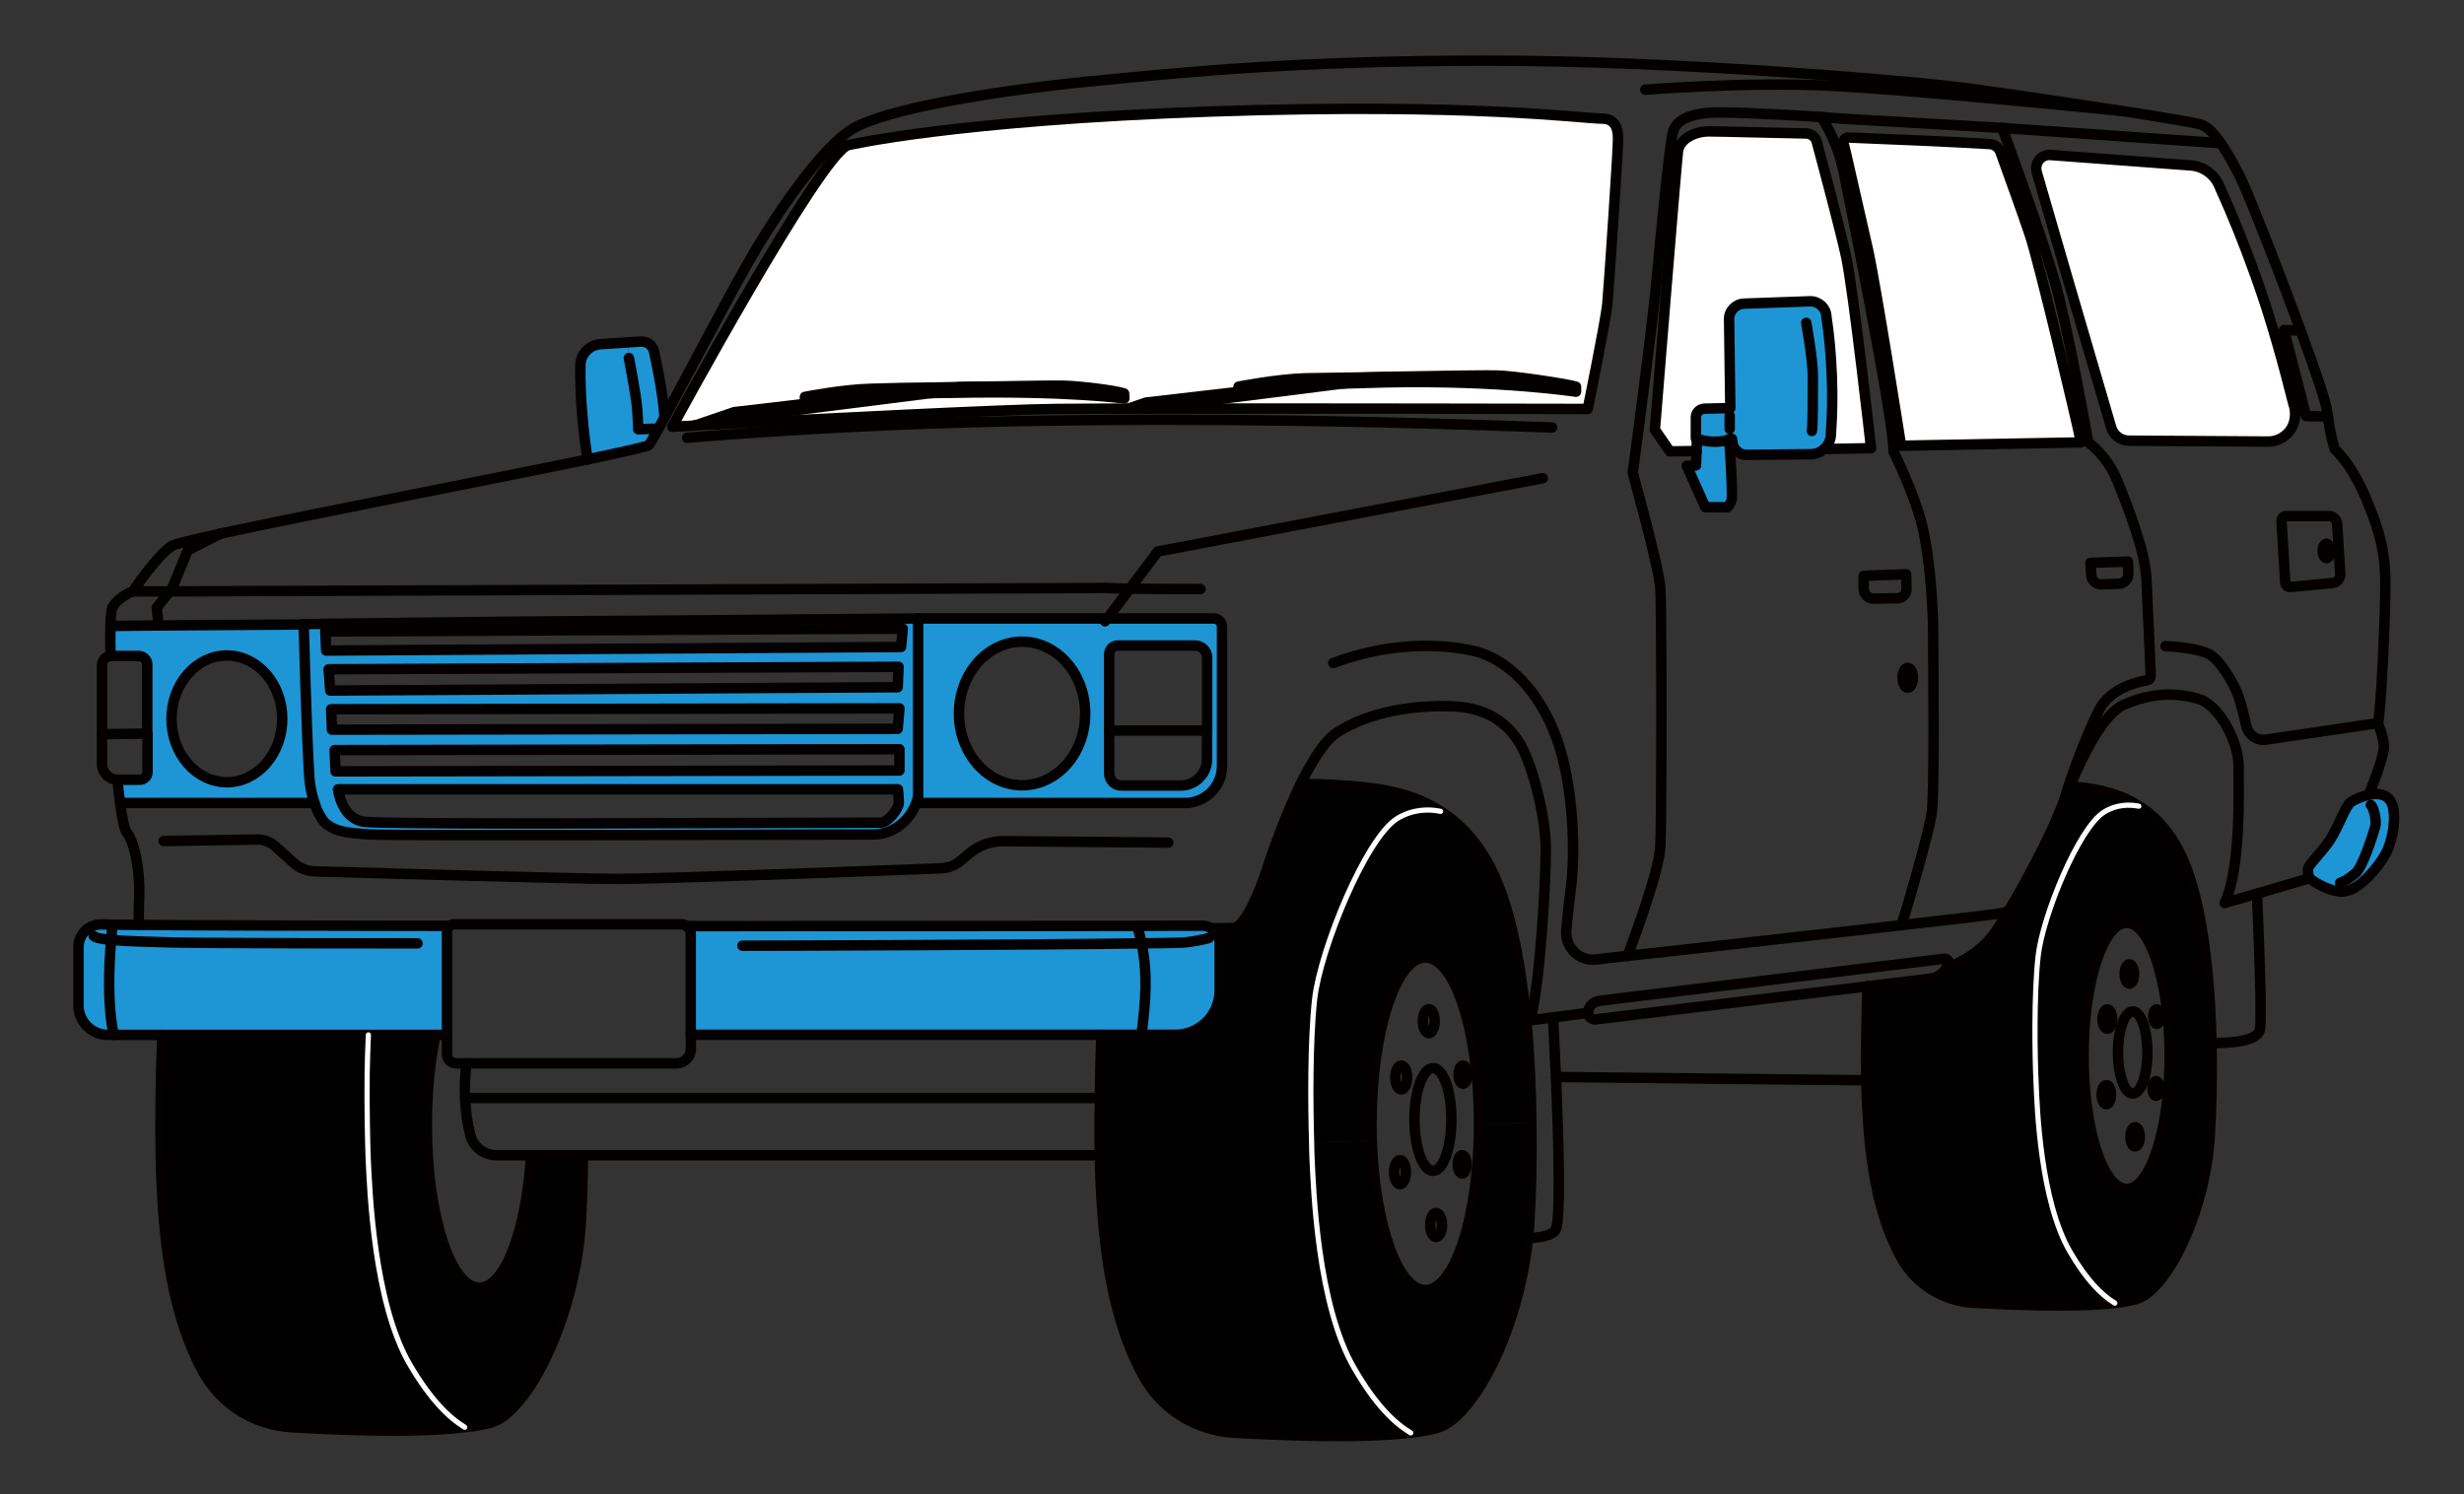 <?xml version="1.0" encoding="utf-8"?>
<!-- Generator: Adobe Illustrator 26.5.1, SVG Export Plug-In . SVG Version: 6.00 Build 0)  -->
<svg version="1.1" id="レイヤー_1" xmlns="http://www.w3.org/2000/svg" xmlns:xlink="http://www.w3.org/1999/xlink" x="0px"
	 y="0px" viewBox="0 0 200.26 121.45" style="enable-background:new 0 0 200.26 121.45;" xml:space="preserve">
<rect x="0" y="0" width="200.26" height="121.45" fill="#333333" stroke="none"/>
<style type="text/css">
	.st0{fill:#1E95D4;}
	.st1{fill:#FFFFFF;}
	.st2{fill:none;stroke:#040000;stroke-width:0.847;stroke-linecap:round;stroke-linejoin:round;stroke-miterlimit:10;}
	.st3{fill:none;stroke:#FFFFFF;stroke-width:0.423;stroke-linecap:round;stroke-linejoin:round;stroke-miterlimit:10;}
</style>
<g id="XMLID_00000096760495630214289800000007294261084371031443_">
	<g>
		<path class="st0" d="M190.22,72.47c-1.32-0.12-2.54-1.08-2.54-1.08s-0.1-0.36-0.1-0.73c0-0.36,1.02-1.24,1.76-2.34
			c0.73-1.1,1.24-2.71,1.68-3.08c0.44-0.37,1.51-0.64,1.51-0.64c0.07,0,1.35-0.34,1.81,0.61c0.49,0.97,0.14,3.15-0.47,4.23
			C193.25,70.54,191.56,72.59,190.22,72.47z"/>
		<path d="M165.48,87.98c-0.1-2.05-0.19-7.06,0.17-10.28s3.3-10.45,5.37-11.7c1.02-0.63,2.03-0.63,2.81-0.47
			c1.44,0.91,2.76,2.35,3.71,4.67c0.44,1.07,0.8,2.32,1.08,3.66c0.71,3.34,1.02,7.33,1.1,10.92c0.07,2.95-0.02,5.64-0.14,7.5
			c-0.37,6.38-3.56,12.63-5.98,13.31c-0.47,0.14-1.07,0.24-1.73,0.32c-1.07-0.66-2.27-1.81-3.64-4.17
			C165.84,97.64,165.56,90.05,165.48,87.98z M169.34,85.82c0,5.98,1.58,10.82,3.51,10.82c1.91,0,3.49-4.84,3.49-10.82
			c0-5.96-1.58-10.81-3.49-10.81C170.92,75.01,169.34,79.85,169.34,85.82z"/>
		<path d="M171.02,66c-2.07,1.25-5.01,8.48-5.37,11.7s-0.27,8.23-0.17,10.28c0.08,2.07,0.36,9.65,2.76,13.77
			c1.37,2.35,2.57,3.51,3.64,4.17c-3.42,0.41-8.86,0.14-11.52-0.02c-2.44-0.14-4.66-1.51-5.84-3.66c-2-3.59-2.57-8.2-2.78-12.46
			c-0.03-0.63-0.05-1.29-0.07-1.96c-0.03-2.49,0.02-5.3,0.1-7.65l5.15-0.63c0.44-0.05,0.83-0.29,1.1-0.63l0.14-0.19
			c0.12-0.05,0.25-0.1,0.36-0.15c1.63-0.73,2.76-1.54,3.68-2.86c0.29-0.42,0.64-1,1.05-1.66c1.42-2.39,3.32-6,4.06-7.86
			c0.14-0.34,0.29-0.73,0.47-1.17V65c0.14-0.34,0.29-0.71,0.44-1.08c1.66,0.12,3.73,0.41,5.61,1.61
			C173.05,65.37,172.03,65.37,171.02,66z"/>
		<path class="st1" d="M165.53,14.01c-0.22-0.75,0.36-1.47,1.13-1.41l11.41,0.85c1.08,0.08,2.02,0.81,2.37,1.85
			c0.98,2.18,1.95,4.56,2.85,7.08c1.3,3.62,2.32,7.37,3.12,10.55c0.02,0.03,0.03,0.08,0.05,0.15c0.07,0.34,0.19,1.13-0.34,1.9
			c-0.41,0.56-1.07,0.93-1.83,0.91l-11.26-0.07c-0.68,0-1.27-0.44-1.46-1.1l-3.69-12.62L165.53,14.01z"/>
		<path class="st1" d="M150.22,11.18c2,0.07,9.23,0.37,11.48,0.53c0.39,0.03,0.73,0.27,0.86,0.64c0.51,1.41,1.83,5.01,2.4,6.77
			c0.71,2.1,3.71,14.7,4.1,16.6c0.02,0.14,0.03,0.2,0.03,0.24l-14.6,0.27c0,0-2.03-12.97-2.71-16.02c-0.42-1.88-1.12-4.91-1.59-6.93
			c-0.15-0.68-0.29-1.25-0.39-1.63C149.76,11.4,149.97,11.16,150.22,11.18z"/>
		<path class="st0" d="M140.6,36.62c0.1,1.52,0.2,3.71,0.14,3.98c-0.1,0.41-0.34,0.63-0.34,0.63h-1.8l-1.51-3.37l0.75-0.03
			l0.05-1.15l0.02-1.02c0.32,0.12,0.76,0.24,1.3,0.25c0.54,0.03,1-0.07,1.34-0.15C140.57,35.99,140.58,36.28,140.6,36.62z"/>
		<path class="st0" d="M148.88,30.52c0.07,1.69,0.03,3.27-0.07,4.69c0,0.1,0.02,0.71-0.46,1.2c-0.03,0.02-0.05,0.05-0.08,0.07
			c-0.29,0.27-0.68,0.44-1.1,0.44l-5.23,0.05c-0.32,0-0.63-0.14-0.85-0.37c-0.15-0.17-0.25-0.37-0.29-0.63l-0.03-0.3
			c-0.07,0.03-0.14,0.05-0.22,0.08c-0.34,0.08-0.8,0.19-1.34,0.15c-0.54-0.02-0.98-0.14-1.3-0.25c-0.02,0-0.03,0-0.07-0.02v-1.73
			c0-0.37,0.3-0.68,0.68-0.69l2.12-0.05l-0.1-7.2c-0.02-0.69,0.54-1.27,1.22-1.29l5.37-0.19c0.69-0.02,1.3,0.53,1.32,1.24
			C148.66,27.17,148.82,28.78,148.88,30.52z"/>
		<path class="st1" d="M150.05,20.88c0.59,2.85,2.02,15.55,2.02,15.55l-3.78,0.07l-0.02-0.02c0.03-0.02,0.05-0.05,0.08-0.07
			c0.47-0.49,0.46-1.1,0.46-1.2c0.1-1.42,0.14-3,0.07-4.69c-0.07-1.74-0.22-3.35-0.44-4.79c-0.02-0.71-0.63-1.25-1.32-1.24
			l-5.37,0.19c-0.68,0.02-1.24,0.59-1.22,1.29l0.1,7.2l-2.12,0.05c-0.37,0.02-0.68,0.32-0.68,0.69v1.73
			c0.03,0.02,0.05,0.02,0.07,0.02l-0.02,1.02l-2.17,0.03l-1.22-1.76c0,0,1.74-21.63,1.88-22.64c0.14-1,1.35-1.61,2.51-1.61
			c0.95,0,6.08,0.14,7.93,0.17c0.39,0.02,0.73,0.29,0.83,0.66C148.14,13.33,149.54,18.56,150.05,20.88z"/>
		<path d="M113.56,66.53c-2.56,1.58-6.25,10.64-6.71,14.65c-0.39,3.51-0.34,8.7-0.25,11.69c0,0.46,0.02,0.85,0.03,1.19
			c0.12,2.56,0.44,12.08,3.47,17.21c1.71,2.95,3.22,4.39,4.56,5.2c-4.3,0.51-11.08,0.19-14.41,0c-3.05-0.19-5.83-1.9-7.3-4.57
			c-2.51-4.49-3.23-10.26-3.49-15.6c-0.03-0.76-0.05-1.56-0.07-2.39c-0.03-1.49-0.02-3.07,0-4.64c0.02-1.78,0.07-3.54,0.12-5.13
			h3.27h2.73c2.02,0,3.62-1.63,3.62-3.62v-3.81c0-0.53-0.29-1-0.71-1.24c0.75-0.02,1.42-0.03,1.8-0.03c1.02,0,2.27-3.3,2.68-4.54
			c0.24-0.75,1.37-4.17,2.79-7.11c0.95-0.03,1.86-0.03,3.3,0.08c1.08,0.07,2.4,0.15,3.81,0.44c1.41,0.27,2.88,0.76,4.28,1.66
			C116.11,65.75,114.84,65.76,113.56,66.53z"/>
		<path d="M124.29,99.4c-0.02,0.42-0.05,0.83-0.1,1.24c-0.78,7.55-4.5,14.63-7.38,15.43c-0.59,0.17-1.34,0.3-2.15,0.39
			c-1.34-0.81-2.85-2.25-4.56-5.2c-3.03-5.13-3.35-14.65-3.47-17.21c-0.02-0.34-0.03-0.73-0.03-1.19l4.89-0.14
			c0.24,6.81,2.1,12.13,4.35,12.13c2.42,0,4.37-6.05,4.37-13.51l4.25-0.03C124.51,94.49,124.43,97.35,124.29,99.4z"/>
		<path d="M124.06,82.97c0.25,2.81,0.39,5.67,0.41,8.33l-4.25,0.03c0-7.47-1.95-13.51-4.37-13.51c-2.4,0-4.37,6.05-4.37,13.51
			c0,0.47,0,0.93,0.02,1.39l-4.89,0.14c-0.08-2.98-0.14-8.18,0.25-11.69c0.46-4.01,4.15-13.07,6.71-14.65
			c1.29-0.76,2.56-0.78,3.52-0.58c1.8,1.13,3.45,2.95,4.64,5.84C122.94,74.76,123.65,78.79,124.06,82.97z"/>
		<path class="st0" d="M97.69,75.25c0.27,0,0.51,0.07,0.73,0.2c0.42,0.24,0.71,0.71,0.71,1.24v3.81c0,2-1.61,3.62-3.62,3.62h-2.73
			c0.36-2.76,0.51-5,0.02-7.43c-0.1-0.46-0.22-0.93-0.36-1.42C94.74,75.25,96.55,75.25,97.69,75.25z"/>
		<path class="st0" d="M77.94,58.01c0,3.22,2.3,5.83,5.13,5.83c2.85,0,5.13-2.61,5.13-5.83c0-3.23-2.29-5.84-5.13-5.84
			C80.24,52.16,77.94,54.77,77.94,58.01z M98.11,61.72v-2.34v-5.94c0-0.53-0.44-0.97-0.98-0.97h-6.27c-0.41,0-0.71,0.32-0.71,0.71
			v6.2v3.49c0,0.54,0.44,0.98,0.98,0.98h4.84C97.16,63.85,98.11,62.88,98.11,61.72z M96.31,65.27H74.62v-0.49V50.27h13.65H90h8.65
			c0.37,0,0.68,0.3,0.68,0.69v11.3C99.33,63.93,97.97,65.27,96.31,65.27z"/>
		<path class="st1" d="M128.09,31.44c-0.69-0.22-5.18-0.9-6.5-0.91c-0.71-0.02-4.47,0.03-8.16,0.1c-0.8,0.02-1.59,0.03-2.35,0.05
			c-2.29,0.03-4.23,0.07-5.03,0.08c-2.29,0.07-5.39,0.68-5.39,0.68v0.37c0,0,1.03-0.19,3.52-0.36l-11.03,1.27l-1.44,0.49
			c-0.12,0-0.24,0-0.34,0c-2.4,0.02-4.34,0.02-5.5,0.03c-4.17,0.03-20.1,0.85-27.45,1.24l1.49-0.54l15.68-1.98
			c0.56-0.02,1.17-0.03,1.8-0.03c9.35-0.19,13.99,0.46,13.99,0.46l-0.02-0.41c-0.69-0.24-3.66-0.61-5-0.63
			c-0.61-0.02-3.47,0.03-6.6,0.08l0.17-0.02l-2.02,0.05c-0.05,0-0.1,0-0.15,0c-0.24,0-0.49,0.02-0.73,0.02
			c-2.76,0.03-5.3,0.08-6.22,0.12c-2.27,0.05-5.39,0.66-5.39,0.66v0.37c0,0,1.73-0.3,6.15-0.53L59.67,33.5l-3.18,1.08
			c-1.17,0.07-1.85,0.1-1.85,0.1S66.58,12.67,68.9,11.81c0,0,8.48-2.02,29.64-2.74c21.15-0.71,30.08,0.58,31.65,0.58
			c1.59,0,1.29,1.73,1.29,2.3s-0.71,11.38-0.85,12.82c-0.15,1.42-1.59,8.48-1.59,8.48s-22.85-0.05-35.77-0.03l0.14-0.05l15.7-1.98
			c1.05-0.03,2.22-0.07,3.51-0.1c9.33-0.19,15.48,0.76,15.48,0.76V31.44z"/>
		<path class="st0" d="M92.79,76.69c0.49,2.44,0.34,4.67-0.02,7.43h-3.27H56.14v-8.2c0-0.27-0.12-0.51-0.32-0.64
			c14.51,0,28.62-0.02,36.62-0.02C92.57,75.76,92.69,76.23,92.79,76.69z"/>
		<path class="st0" d="M53.15,28.54c0.27,1.25,0.76,3.64,0.86,5.4c-0.19,0.32-0.34,0.63-0.49,0.9l-1.64,0.05c0,0,0-0.44-0.07-1.51
			c-0.07-1.08-0.69-4.28-0.69-4.28l-0.08-1.27c0.36-0.02,0.69-0.05,1.05-0.07C52.59,27.73,53.03,28.06,53.15,28.54z"/>
		<path class="st0" d="M47.76,37.35c-0.17-1.08-0.32-2.24-0.42-3.47c-0.14-1.47-0.19-2.86-0.17-4.17c0-0.91,0.73-1.68,1.64-1.73
			c0.73-0.05,1.47-0.1,2.22-0.15l0.08,1.27c0,0,0.63,3.2,0.69,4.28c0.07,1.07,0.07,1.51,0.07,1.51l1.64-0.05
			c-0.42,0.75-0.69,1.24-0.78,1.34C52.65,36.3,50.72,36.72,47.76,37.35z"/>
		<path d="M29.93,94.08c-0.05-1.44-0.12-4.1-0.08-6.84c0.02-1.05,0.05-2.1,0.1-3.12h5.45c-0.46,2.1-0.71,4.61-0.71,7.32
			c0,7.3,1.91,13.23,4.27,13.23c2.08,0,3.83-4.64,4.2-10.77h4.23c-0.02,2.12-0.08,4-0.17,5.44c-0.47,7.82-4.35,15.48-7.33,16.31
			c-0.58,0.15-1.3,0.29-2.1,0.37c-1.3-0.8-2.78-2.22-4.45-5.08C30.37,105.9,30.04,96.6,29.93,94.08z"/>
		<path d="M29.84,87.24c-0.03,2.74,0.03,5.4,0.08,6.84c0.12,2.52,0.44,11.82,3.4,16.85c1.68,2.86,3.15,4.28,4.45,5.08
			c-4.2,0.51-10.84,0.19-14.09,0c-3-0.17-5.71-1.85-7.16-4.47c-2.44-4.4-3.15-10.04-3.39-15.26c-0.14-2.71-0.12-6-0.05-9.04
			c0.03-1.08,0.07-2.13,0.1-3.12h16.75C29.89,85.14,29.86,86.19,29.84,87.24z"/>
		<path class="st0" d="M26.44,51.33l0.07,1.54l46.73-0.29l0.14-1.49L26.44,51.33z M27.2,60.97l0.07,1.73l45.83-0.07V60.9L27.2,60.97
			z M26.84,56.13l46.12-0.27l0.07-1.66l-46.32,0.2L26.84,56.13z M26.98,59.31l45.98-0.07l0.14-1.66l-46.18,0.07L26.98,59.31z
			 M29.62,66.8c1.86,0.2,21.39,0.12,21.39,0.12s19.83-0.05,20.53-0.05c0.68,0,1.51-1.19,1.51-1.59c0-0.42-0.07-1.12-0.07-1.12H27.47
			C27.47,64.16,27.74,66.58,29.62,66.8z M74.62,50.27v14.51c-0.47,1.88-2.02,3.05-3.64,3.05c-1.83,0-38.9,0.12-40.85,0
			c-1.93-0.12-2.74-0.22-3.54-0.8c-0.32-0.22-0.59-0.71-0.83-1.2c-0.07-0.19-0.14-0.37-0.2-0.56c-0.24-0.68-0.37-1.37-0.42-2.1
			c-0.22-3.32-0.44-11.92-0.46-12.41c0-0.02,0-0.03,0-0.03s18.92-0.24,22.1-0.24C49.98,50.49,74.62,50.27,74.62,50.27z"/>
		<path class="st0" d="M9.25,84.12c-0.53-2.3-0.41-5.45-0.22-7.72c0.03-0.46,0.07-0.88,0.12-1.24c0.61,0,1.34,0.02,2.13,0.02
			c5.39,0.05,14.68,0.07,25.27,0.08c-0.14,0.12-0.22,0.29-0.22,0.47v8.38H35.4h-5.45H13.19H9.25z"/>
		<path class="st0" d="M18.44,53.28c-2.49,0-4.5,2.3-4.5,5.15c0,2.85,2.02,5.15,4.5,5.15s4.5-2.3,4.5-5.15
			C22.95,55.59,20.93,53.28,18.44,53.28z M9.55,63.38h1.8c0.34,0,0.63-0.27,0.63-0.63v-3.12v-5.62c0-0.37-0.32-0.69-0.69-0.69H9.03
			c-0.02,0-0.03,0-0.05,0c-0.02-0.95-0.02-1.78,0-2.44l3.91-0.03l11.79-0.08c0.02,0.49,0.24,9.09,0.46,12.41
			c0.05,0.73,0.19,1.42,0.42,2.1H9.77C9.69,64.71,9.62,64.07,9.55,63.38z"/>
		<path class="st0" d="M9.03,76.4c-0.19,2.27-0.3,5.42,0.22,7.72H8.77c-1.32,0-2.4-1.07-2.4-2.39v-4.76c0-1.02,0.85-1.85,1.86-1.83
			c0.27,0,0.58,0,0.91,0.02C9.1,75.52,9.06,75.94,9.03,76.4z"/>
	</g>
	<g>
		<path class="st2" d="M55.82,75.28c14.51,0,28.62-0.02,36.62-0.02c2.3-0.02,4.12-0.02,5.25-0.02c0.27,0,0.51,0.07,0.73,0.2
			c0.42,0.24,0.71,0.71,0.71,1.24v3.81c0,2-1.61,3.62-3.62,3.62h-2.73h-3.27H56.14"/>
		<path class="st2" d="M36.55,75.26c-10.58-0.02-19.88-0.03-25.27-0.08c-0.8,0-1.52-0.02-2.13-0.02c-0.34-0.02-0.64-0.02-0.91-0.02
			c-1.02-0.02-1.86,0.81-1.86,1.83v4.76c0,1.32,1.08,2.39,2.4,2.39h0.47h3.95h16.75h5.45h0.93"/>
		<path class="st2" d="M11.28,75.18c0-0.42-0.02-1.15,0.03-2.22c0.08-1.85-0.27-4.37-1.02-5.32c-0.19-0.24-0.36-1.12-0.53-2.37
			c-0.08-0.56-0.15-1.2-0.22-1.9"/>
		<path class="st2" d="M129.07,82.33c-0.02,0-0.02,0-0.02,0c-1.03,0.14-1.98,0.25-2.83,0.37c-0.68,0.08-1.29,0.17-1.83,0.24
			c0.83-3.47,1.24-11.33,1.24-13.9c0-2.88-1.13-6.79-1.95-8.33c-0.83-1.56-2.47-3.2-5.67-3.3c-3.18-0.1-6.59,0.42-9.26,2.07
			c-1.05,0.64-2.12,2.37-3.07,4.3c-1.42,2.95-2.56,6.37-2.79,7.11c-0.41,1.24-1.66,4.54-2.68,4.54c-0.37,0-1.05,0.02-1.8,0.03"/>
		<path class="st2" d="M17.94,43.37c-2.22,0.49-3.69,0.85-3.93,0.98c-1.25,0.76-3.2,3.71-3.2,3.71s-1.19,0.42-1.69,1.35
			c-0.07,0.15-0.12,0.68-0.14,1.46c-0.02,0.66-0.02,1.49,0,2.44"/>
		<path class="st2" d="M172.27,9c-5-0.78-11.4-1.73-14.01-2.02c-4.35-0.49-22.27-2.05-37.28-2.05S97.03,5.78,88.54,6.62
			c-8.47,0.85-16.56,2.3-19.17,3.81c-2.63,1.52-6.5,7.27-8.69,11.14c-1.61,2.83-4.86,9.01-6.67,12.36c-0.19,0.32-0.34,0.63-0.49,0.9
			c-0.42,0.75-0.69,1.24-0.78,1.34c-0.08,0.12-2.02,0.54-4.98,1.17c-7.77,1.61-22.69,4.49-29.81,6.03"/>
		<path class="st2" d="M167.78,65c0.14-0.34,0.29-0.71,0.44-1.08c1.12-2.63,2.74-5.94,4.44-6.66c2.27-0.97,4.17-0.97,5.96-0.47
			c1.78,0.47,3.32,3.57,3.32,5.47c0,1.78,0.22,8.26-1.13,11.14c0.93-0.27,1.83-0.54,2.63-0.76c2.52-0.75,4.25-1.25,4.25-1.25
			s1.22,0.97,2.54,1.08c1.34,0.12,3.03-1.93,3.64-3.03c0.61-1.08,0.97-3.27,0.47-4.23c-0.46-0.95-1.74-0.61-1.81-0.61
			c0.03-0.08,1.22-3.03,1.22-3.86c0-0.85-0.49-1.95-0.49-1.95c0.24-0.59,0.61-8.7,0.61-11.25c0-1.12-0.07-2.03-0.25-2.96
			c-0.22-1.2-0.64-2.42-1.32-4.06c-1.22-2.9-2.54-4-2.54-4s-0.32-0.85-0.56-2.66c-0.02-0.12-0.03-0.24-0.05-0.36
			c-0.08-0.78-1.02-3.49-2.17-6.64c-1.93-5.27-4.52-11.79-4.98-12.62c-0.39-0.73-0.91-1.76-1.52-2.61
			c-0.51-0.75-1.07-1.34-1.61-1.51c-0.49-0.15-3.22-0.61-6.57-1.13"/>
		<path class="st2" d="M158.16,78.72c0.12-0.05,0.25-0.1,0.36-0.15c1.63-0.73,2.76-1.54,3.68-2.86c0.29-0.42,0.64-1,1.05-1.66
			c1.42-2.39,3.32-6,4.06-7.86c0.14-0.34,0.29-0.73,0.47-1.17"/>
		<path class="st2" d="M176,52.52c0,0,2.9,0.1,3.79,0.81c0.9,0.69,1.9,2.49,2.18,3.39c0.17,0.49,0.42,1.49,0.61,2.32
			c0.17,0.71,0.86,1.19,1.59,1.08l9.08-1.34"/>
		<path class="st2" d="M163.24,74.05c-0.17,0.07-0.34,0.12-0.53,0.17c-0.3,0.07-3.64,0.47-8.18,0.98c-3.4,0.39-7.49,0.86-11.47,1.3
			c-3.96,0.44-7.82,0.88-10.81,1.2c-0.97,0.1-1.8,0.2-2.51,0.29c-1.39,0.17-2.57-1-2.44-2.39c0.1-1.05,0.22-2.27,0.37-3.39
			c0.37-2.74,0.25-8.23-1.12-12.09c-1.37-3.86-3.98-6.6-6.86-7.23c-2.86-0.63-6.98-0.63-11.33,1"/>
		<path class="st2" d="M129.07,82.33c0,0.3,0.29,0.56,0.61,0.53l22.1-2.69l5.15-0.63c0.44-0.05,0.83-0.29,1.1-0.63l0.14-0.19
			l0.1-0.12l0.05-0.08c0.2-0.25,0-0.63-0.32-0.59l-28.01,3.42c-0.47,0.05-0.85,0.41-0.91,0.86
			C129.07,82.26,129.05,82.29,129.07,82.33z"/>
		<path class="st2" d="M154.54,75.2c0.76-2.37,2.25-7.69,2.46-9.09c0.24-1.74,0.12-11.96,0.12-14.33c0-2.37-0.25-6.35-0.88-8.98
			c-0.61-2.61-2.35-6.1-2.35-6.1c0.12-2.12-3.62-20.7-4.12-23.07c-0.02-0.08-0.05-0.17-0.07-0.24c-0.53-2.25-1.68-3.88-1.68-3.88
			s-5.74-0.37-8.23-0.37s-3.66,0.64-3.86,1.74c-0.29,1.51-0.88,7.37-1.25,11.47c-0.37,4.12-1.98,16.09-1.98,16.09
			s2.12,7.6,2.24,9.35s0.12,18.68,0,21.05c-0.1,1.88-1.9,6.84-2.66,8.86"/>
		<path class="st2" d="M167.78,65.02V65c0.1-0.36,0.22-0.73,0.34-1.1c0.75-2.27,1.74-4.73,2.46-6.15c0.9-1.81,3.12-2.32,3.93-2.46
			c0.17-0.02,0.29-0.17,0.29-0.34c-0.02-0.46-0.05-1.34-0.1-2.4c-0.08-1.85-0.19-4.22-0.25-5.52c-0.14-2.35-1.51-5.84-2.37-7.96
			c-0.88-2.13-2.37-3.12-2.37-3.12s-0.02-0.1-0.05-0.3c-0.27-1.54-1.56-8.76-2.56-12.41c-0.08-0.25-0.15-0.54-0.24-0.83
			c-1.29-4.34-4.13-12.01-4.13-12.01l-12.96-0.75l-1.74-0.14"/>
		<path class="st2" d="M93.27,33.21c-0.54,0-1.07,0-1.56,0c-0.12,0-0.24,0-0.34,0c-2.4,0.02-4.34,0.02-5.5,0.03
			c-4.17,0.03-20.1,0.85-27.45,1.24c-0.75,0.03-1.39,0.07-1.93,0.1"/>
		<path class="st2" d="M93.27,33.21c12.92-0.02,35.77,0.03,35.77,0.03s1.44-7.06,1.59-8.48c0.14-1.44,0.85-12.24,0.85-12.82
			s0.3-2.3-1.29-2.3c-1.58,0-10.5-1.29-31.65-0.58C77.38,9.79,68.9,11.81,68.9,11.81c-2.32,0.86-14.26,22.88-14.26,22.88
			s0.68-0.03,1.85-0.1"/>
		<line class="st2" x1="180.47" y1="11.64" x2="162.72" y2="10.4"/>
		<path class="st2" d="M172.29,9c-0.02,0-0.02,0-0.02,0c-5.61-0.56-18.27-1.78-23.49-2.03c-6.81-0.34-15.06,0.32-15.06,0.32"/>
		<path class="st2" d="M171.58,34.72c0.19,0.66,0.78,1.1,1.46,1.1l11.26,0.07c0.76,0.02,1.42-0.36,1.83-0.91
			c0.53-0.76,0.41-1.56,0.34-1.9c-0.02-0.07-0.03-0.12-0.05-0.15c-0.8-3.18-1.81-6.93-3.12-10.55c-0.9-2.52-1.86-4.89-2.85-7.08
			c-0.36-1.03-1.29-1.76-2.37-1.85l-11.41-0.85c-0.78-0.07-1.35,0.66-1.13,1.41l2.35,8.1L171.58,34.72z"/>
		<line class="st2" x1="141.09" y1="36.6" x2="140.6" y2="36.62"/>
		<path class="st2" d="M148.29,36.5l3.78-0.07c0,0-1.42-12.7-2.02-15.55c-0.51-2.32-1.91-7.55-2.4-9.37
			c-0.1-0.37-0.44-0.64-0.83-0.66c-1.85-0.03-6.98-0.17-7.93-0.17c-1.15,0-2.37,0.61-2.51,1.61c-0.14,1.02-1.88,22.64-1.88,22.64
			l1.22,1.76l2.17-0.03"/>
		<path class="st2" d="M151.8,20.21c0.68,3.05,2.71,16.02,2.71,16.02l14.6-0.27c0-0.03-0.02-0.1-0.03-0.24
			c-0.39-1.9-3.39-14.5-4.1-16.6c-0.58-1.76-1.9-5.37-2.4-6.77c-0.14-0.37-0.47-0.61-0.86-0.64c-2.25-0.15-9.48-0.46-11.48-0.53
			c-0.25-0.02-0.46,0.22-0.41,0.47c0.1,0.37,0.24,0.95,0.39,1.63C150.68,15.3,151.37,18.33,151.8,20.21z"/>
		<path class="st2" d="M74.62,50.27v14.51v0.49h21.69c1.66,0,3.01-1.34,3.01-3.01v-11.3c0-0.39-0.3-0.69-0.68-0.69H90h-1.73H74.62z"
			/>
		<line class="st2" x1="25.56" y1="65.27" x2="9.77" y2="65.27"/>
		<polyline class="st2" points="8.98,50.88 12.89,50.84 24.68,50.76 		"/>
		<path class="st2" d="M97.57,47.88c0,0-3.4,0-5.74-0.03c-0.9-0.02-1.64-0.03-1.98-0.07l-1.37,0.02l-74.69,0.27h-2.98"/>
		<polyline class="st2" points="17.95,43.37 17.94,43.37 15.26,44.73 14.01,47.78 13.79,48.07 12.74,49.4 12.89,50.84 		"/>
		<path class="st2" d="M13.3,68.36l7.62-0.12c0.54,0,1.07,0.2,1.46,0.56l1.44,1.3c0.49,0.46,1.13,0.71,1.8,0.73
			c4.32,0.12,21.03,0.61,24.61,0.61c3.61,0,21.95-0.69,26.25-0.86c0.59-0.02,1.15-0.24,1.61-0.63l0.66-0.56
			c0.78-0.66,1.78-1.03,2.79-1.02l13.41,0.12"/>
		<path class="st2" d="M74.62,50.27c0,0-24.64,0.22-27.84,0.22c-3.18,0-22.1,0.24-22.1,0.24s0,0.02,0,0.03
			c0.02,0.49,0.24,9.09,0.46,12.41c0.05,0.73,0.19,1.42,0.42,2.1c0.07,0.19,0.14,0.37,0.2,0.56c0.24,0.49,0.51,0.98,0.83,1.2
			c0.8,0.58,1.61,0.68,3.54,0.8c1.95,0.12,39.02,0,40.85,0c1.63,0,3.17-1.17,3.64-3.05"/>
		<path class="st2" d="M83.07,52.16c-2.83,0-5.13,2.61-5.13,5.84c0,3.22,2.3,5.83,5.13,5.83c2.85,0,5.13-2.61,5.13-5.83
			C88.2,54.77,85.92,52.16,83.07,52.16z"/>
		<ellipse class="st2" cx="18.44" cy="58.43" rx="4.5" ry="5.15"/>
		<path class="st2" d="M11.97,59.63v-5.62c0-0.37-0.32-0.69-0.69-0.69H9.03c-0.02,0-0.03,0-0.05,0c-0.39,0.03-0.69,0.36-0.69,0.75
			v5.62v2.42c0,0.69,0.58,1.27,1.27,1.27h1.8c0.34,0,0.63-0.27,0.63-0.63V59.63z"/>
		<polyline class="st2" points="11.97,59.63 9.26,59.67 8.28,59.68 		"/>
		<path class="st2" d="M98.11,59.38v-5.94c0-0.53-0.44-0.97-0.98-0.97h-6.27c-0.41,0-0.71,0.32-0.71,0.71v6.2v3.49
			c0,0.54,0.44,0.98,0.98,0.98h4.84c1.19,0,2.13-0.97,2.13-2.13V59.38z"/>
		<line class="st2" x1="98.11" y1="59.38" x2="90.15" y2="59.38"/>
		<polygon class="st2" points="26.44,51.33 26.51,52.88 73.23,52.59 73.37,51.1 		"/>
		<polygon class="st2" points="26.71,54.4 26.84,56.13 72.96,55.86 73.03,54.2 		"/>
		<polygon class="st2" points="26.91,57.65 26.98,59.31 72.96,59.24 73.1,57.58 		"/>
		<polygon class="st2" points="27.2,60.97 27.27,62.7 73.1,62.63 73.1,60.9 		"/>
		<path class="st2" d="M27.47,64.16c0,0,0.27,2.42,2.15,2.64c1.86,0.2,21.39,0.12,21.39,0.12s19.83-0.05,20.53-0.05
			c0.68,0,1.51-1.19,1.51-1.59c0-0.42-0.07-1.12-0.07-1.12H27.47z"/>
		<path class="st2" d="M126.14,34.75c-13.79-0.51-28.2-0.81-43.9-0.51c-9.2,0.19-18,0.66-26.39,1.34"/>
		<path class="st2" d="M192.53,64.6c0,0-1.07,0.27-1.51,0.64c-0.44,0.37-0.95,1.98-1.68,3.08c-0.75,1.1-1.76,1.98-1.76,2.34
			c0,0.37,0.1,0.73,0.1,0.73"/>
		<path class="st2" d="M190.19,71.76c0.42-0.15,0.66-0.3,1.25-0.78c0.59-0.47,1.49-3.37,1.61-3.81c0.12-0.42-0.12-1.56-0.36-1.73"/>
		<path class="st2" d="M151.47,46.8v1.05c0,0.46,0.37,0.83,0.83,0.81l1.9-0.03c0.42,0,0.75-0.34,0.75-0.76l-0.03-1.19L151.47,46.8z"
			/>
		<path class="st2" d="M169.9,45.75l0.07,1.02c0.03,0.42,0.39,0.75,0.81,0.73l1.44-0.05c0.44-0.02,0.78-0.39,0.76-0.83l-0.03-0.97
			L169.9,45.75z"/>
		<polyline class="st2" points="186.97,26.86 185.63,26.83 187.19,32.89 187.43,33.82 189.19,33.86 		"/>
		<path class="st2" d="M51.11,29.1c0,0,0.63,3.2,0.69,4.28c0.07,1.07,0.07,1.51,0.07,1.51l1.64-0.05"/>
		<path class="st2" d="M54.01,33.94c-0.1-1.76-0.59-4.15-0.86-5.4c-0.12-0.47-0.56-0.81-1.07-0.78c-0.36,0.02-0.69,0.05-1.05,0.07
			c-0.75,0.05-1.49,0.1-2.22,0.15c-0.91,0.05-1.64,0.81-1.64,1.73c-0.02,1.3,0.03,2.69,0.17,4.17c0.1,1.24,0.25,2.39,0.42,3.47"/>
		<path class="st2" d="M137.91,35.65c0.32,0.12,0.76,0.24,1.3,0.25c0.54,0.03,1-0.07,1.34-0.15c0.08-0.03,0.15-0.05,0.22-0.08
			l0.03,0.3c0.03,0.25,0.14,0.46,0.29,0.63c0.22,0.24,0.53,0.37,0.85,0.37l5.23-0.05c0.42,0,0.81-0.17,1.1-0.44
			c0.03-0.02,0.05-0.05,0.08-0.07c0.47-0.49,0.46-1.1,0.46-1.2c0.1-1.42,0.14-3,0.07-4.69c-0.07-1.74-0.22-3.35-0.44-4.79
			c-0.02-0.71-0.63-1.25-1.32-1.24l-5.37,0.19c-0.68,0.02-1.24,0.59-1.22,1.29l0.1,7.2l-2.12,0.05c-0.37,0.02-0.68,0.32-0.68,0.69
			v1.73C137.87,35.65,137.89,35.65,137.91,35.65z"/>
		<path class="st2" d="M137.91,35.64v0.02l-0.02,1.02l-0.05,1.15l-0.75,0.03l1.51,3.37h1.8c0,0,0.24-0.22,0.34-0.63
			c0.07-0.27-0.03-2.46-0.14-3.98c-0.02-0.34-0.03-0.63-0.05-0.86c0-0.03,0-0.05,0-0.08"/>
		<path class="st2" d="M185.43,42.36l0.3,4.98c0.02,0.24,0.22,0.41,0.44,0.37l3.4-0.32c0.37-0.03,0.66-0.37,0.63-0.76l-0.25-4.05
			c-0.03-0.36-0.32-0.63-0.68-0.63h-3.45C185.6,41.95,185.43,42.12,185.43,42.36z"/>
		<ellipse class="st2" cx="155.05" cy="55.09" rx="0.42" ry="0.81"/>
		<path class="st2" d="M189.09,44.2c-0.17,0-0.32,0.25-0.32,0.58c0,0.32,0.15,0.59,0.32,0.59s0.3-0.27,0.3-0.59
			C189.39,44.46,189.26,44.2,189.09,44.2z"/>
		<path class="st2" d="M151.78,80.16c-0.08,2.35-0.14,5.17-0.1,7.65c0.02,0.68,0.03,1.34,0.07,1.96c0.2,4.27,0.78,8.87,2.78,12.46
			c1.19,2.15,3.4,3.52,5.84,3.66c2.66,0.15,8.1,0.42,11.52,0.02c0.66-0.08,1.25-0.19,1.73-0.32c2.42-0.68,5.61-6.93,5.98-13.31
			c0.12-1.86,0.2-4.56,0.14-7.5c-0.08-3.59-0.39-7.59-1.1-10.92c-0.29-1.34-0.64-2.59-1.08-3.66c-0.95-2.32-2.27-3.76-3.71-4.67
			c-1.88-1.2-3.95-1.49-5.61-1.61c-0.03,0-0.07-0.02-0.1-0.02"/>
		<path class="st3" d="M173.83,65.53c-0.78-0.15-1.8-0.15-2.81,0.47c-2.07,1.25-5.01,8.48-5.37,11.7s-0.27,8.23-0.17,10.28
			c0.08,2.07,0.36,9.65,2.76,13.77c1.37,2.35,2.57,3.51,3.64,4.17"/>
		<path class="st2" d="M172.85,75.01c-1.93,0-3.51,4.84-3.51,10.81c0,5.98,1.58,10.82,3.51,10.82c1.91,0,3.49-4.84,3.49-10.82
			C176.34,79.85,174.76,75.01,172.85,75.01z"/>
		<path class="st2" d="M173.34,82.21c-0.66,0-1.2,1.49-1.2,3.34c0,1.85,0.54,3.34,1.2,3.34s1.19-1.49,1.19-3.34
			C174.52,83.7,174,82.21,173.34,82.21z"/>
		<path class="st2" d="M173.52,91.62c-0.2,0-0.37,0.36-0.37,0.78c0,0.44,0.17,0.78,0.37,0.78c0.22,0,0.39-0.34,0.39-0.78
			C173.91,91.98,173.74,91.62,173.52,91.62z"/>
		<path class="st2" d="M173.07,78.38c-0.22,0-0.39,0.36-0.39,0.78c0,0.44,0.17,0.8,0.39,0.8c0.2,0,0.37-0.36,0.37-0.8
			C173.44,78.74,173.27,78.38,173.07,78.38z"/>
		<path class="st2" d="M171.27,82.04c-0.2,0-0.39,0.36-0.39,0.8c0,0.42,0.19,0.78,0.39,0.78c0.22,0,0.39-0.36,0.39-0.78
			C171.66,82.39,171.49,82.04,171.27,82.04z"/>
		<path class="st2" d="M171.2,88.2c-0.22,0-0.39,0.34-0.39,0.78c0,0.42,0.17,0.78,0.39,0.78c0.2,0,0.37-0.36,0.37-0.78
			C171.58,88.54,171.41,88.2,171.2,88.2z"/>
		<ellipse class="st2" cx="175.29" cy="82.63" rx="0.29" ry="0.59"/>
		<path class="st2" d="M175.24,87.88c-0.17,0-0.3,0.25-0.3,0.58c0,0.34,0.14,0.61,0.3,0.61c0.15,0,0.29-0.27,0.29-0.61
			C175.52,88.14,175.39,87.88,175.24,87.88z"/>
		<path class="st2" d="M89.51,84.12c-0.05,1.59-0.1,3.35-0.12,5.13c-0.02,1.58-0.03,3.15,0,4.64c0.02,0.83,0.03,1.63,0.07,2.39
			c0.25,5.33,0.98,11.11,3.49,15.6c1.47,2.68,4.25,4.39,7.3,4.57c3.34,0.19,10.11,0.51,14.41,0c0.81-0.08,1.56-0.22,2.15-0.39
			c2.88-0.8,6.6-7.88,7.38-15.43c0.05-0.41,0.08-0.81,0.1-1.24c0.14-2.05,0.22-4.91,0.17-8.1c-0.02-2.66-0.15-5.52-0.41-8.33
			c-0.41-4.18-1.12-8.21-2.34-11.18c-1.19-2.9-2.85-4.71-4.64-5.84c-1.41-0.9-2.88-1.39-4.28-1.66c-1.41-0.29-2.73-0.37-3.81-0.44
			c-1.44-0.12-2.35-0.12-3.3-0.08"/>
		<path class="st3" d="M117.08,65.95c-0.97-0.2-2.24-0.19-3.52,0.58c-2.56,1.58-6.25,10.64-6.71,14.65
			c-0.39,3.51-0.34,8.7-0.25,11.69c0,0.46,0.02,0.85,0.03,1.19c0.12,2.56,0.44,12.08,3.47,17.21c1.71,2.95,3.22,4.39,4.56,5.2"/>
		<path class="st2" d="M120.21,91.34c0-7.47-1.95-13.51-4.37-13.51c-2.4,0-4.37,6.05-4.37,13.51c0,0.47,0,0.93,0.02,1.39
			c0.24,6.81,2.1,12.13,4.35,12.13C118.26,104.85,120.21,98.81,120.21,91.34z"/>
		<path class="st2" d="M116.47,86.82c-0.83,0-1.51,1.86-1.51,4.17c0,2.3,0.68,4.18,1.51,4.18c0.83,0,1.49-1.88,1.49-4.18
			C117.96,88.68,117.3,86.82,116.47,86.82z"/>
		<path class="st2" d="M116.71,98.59c-0.25,0-0.47,0.44-0.47,0.98s0.22,0.98,0.47,0.98c0.27,0,0.49-0.44,0.49-0.98
			S116.98,98.59,116.71,98.59z"/>
		<path class="st2" d="M116.13,82.02c-0.27,0-0.49,0.44-0.49,0.98c0,0.54,0.22,0.98,0.49,0.98c0.25,0,0.47-0.44,0.47-0.98
			C116.6,82.46,116.38,82.02,116.13,82.02z"/>
		<path class="st2" d="M113.89,86.61c-0.27,0-0.49,0.44-0.49,0.97c0,0.54,0.22,0.98,0.49,0.98c0.25,0,0.47-0.44,0.47-0.98
			C114.37,87.05,114.15,86.61,113.89,86.61z"/>
		<path class="st2" d="M113.79,94.3c-0.27,0-0.49,0.44-0.49,0.98s0.22,0.98,0.49,0.98c0.25,0,0.47-0.44,0.47-0.98
			S114.05,94.3,113.79,94.3z"/>
		<path class="st2" d="M118.91,86.61c-0.2,0-0.37,0.32-0.37,0.73c0,0.42,0.17,0.75,0.37,0.75c0.2,0,0.36-0.32,0.36-0.75
			C119.26,86.93,119.11,86.61,118.91,86.61z"/>
		<path class="st2" d="M118.84,93.89c-0.2,0-0.37,0.34-0.37,0.75c0,0.41,0.17,0.75,0.37,0.75c0.19,0,0.36-0.34,0.36-0.75
			C119.19,94.23,119.03,93.89,118.84,93.89z"/>
		<path class="st2" d="M13.19,84.12c-0.03,0.98-0.07,2.03-0.1,3.12c-0.07,3.05-0.08,6.33,0.05,9.04c0.24,5.22,0.95,10.86,3.39,15.26
			c1.46,2.63,4.17,4.3,7.16,4.47c3.25,0.19,9.89,0.51,14.09,0c0.8-0.08,1.52-0.22,2.1-0.37c2.98-0.83,6.86-8.48,7.33-16.31
			c0.08-1.44,0.15-3.32,0.17-5.44"/>
		<path class="st3" d="M29.94,84.12c-0.05,1.02-0.08,2.07-0.1,3.12c-0.03,2.74,0.03,5.4,0.08,6.84c0.12,2.52,0.44,11.82,3.4,16.85
			c1.68,2.86,3.15,4.28,4.45,5.08"/>
		<path class="st2" d="M35.4,84.12c-0.46,2.1-0.71,4.61-0.71,7.32c0,7.3,1.91,13.23,4.27,13.23c2.08,0,3.83-4.64,4.2-10.77"/>
		<path class="st2" d="M37.9,86.43c-0.1,0.95-0.14,1.91-0.1,2.83c0.05,1.12,0.2,2.15,0.42,3c0.25,0.97,1.13,1.64,2.15,1.64h2.78
			h4.23h42"/>
		<path class="st2" d="M124.19,100.63c0.97-0.03,1.9-0.19,2.22-0.63c0.46-0.61,0.27-7.32,0.05-12.46c-0.1-2-0.19-3.76-0.24-4.84"/>
		<path class="st2" d="M179.72,84.78c1.29,0.02,3.78-0.08,3.95-1.1c0.19-1.12-0.12-8.37-0.24-11.04"/>
		<line class="st2" x1="89.39" y1="89.25" x2="37.8" y2="89.25"/>
		<path class="st2" d="M147.26,35.03c0.08-0.27,0.08-3.08,0.08-4.45c0-1.35-0.54-4.34-0.54-4.34"/>
		<line class="st2" x1="140.58" y1="33.79" x2="140.58" y2="34.86"/>
		<path class="st2" d="M92.77,84.12c0.36-2.76,0.51-5,0.02-7.43c-0.1-0.46-0.22-0.93-0.36-1.42"/>
		<path class="st2" d="M9.15,75.16c-0.05,0.36-0.08,0.78-0.12,1.24c-0.19,2.27-0.3,5.42,0.22,7.72"/>
		<path class="st2" d="M56.14,84.12v-8.2c0-0.27-0.12-0.51-0.32-0.64c-0.14-0.1-0.29-0.15-0.47-0.15H36.94
			c-0.15,0-0.29,0.05-0.39,0.14c-0.14,0.12-0.22,0.29-0.22,0.47v8.38v1.58c0,0.41,0.32,0.73,0.73,0.73h0.85h17.07
			c0.64,0,1.17-0.53,1.17-1.17V84.12z"/>
		<path class="st2" d="M7.62,76.08c0.15,0.15,0.68,0.25,1.41,0.32c1.3,0.12,3.25,0.15,4.76,0.2c2.35,0.08,20.14,0.08,20.14,0.08"/>
		<path class="st2" d="M60.34,76.87c3.59,0,24.05-0.07,32.45-0.19c1.96-0.02,3.29-0.05,3.56-0.08c1.39-0.17,1.9-0.36,1.9-0.36"/>
		<line class="st2" x1="151.68" y1="87.81" x2="126.46" y2="87.54"/>
		<polyline class="st2" points="79.75,31.44 75.59,31.96 59.9,33.94 58.41,34.48 		"/>
		<polyline class="st2" points="79.75,31.44 79.92,31.42 77.91,31.47 		"/>
		<polyline class="st2" points="71.57,32.11 59.67,33.5 56.48,34.59 		"/>
		<line class="st2" x1="77.02" y1="31.49" x2="71.66" y2="32.11"/>
		<path class="st2" d="M75.59,31.96c0.56-0.02,1.17-0.03,1.8-0.03c9.35-0.19,13.99,0.46,13.99,0.46l-0.02-0.41
			c-0.69-0.24-3.66-0.61-5-0.63c-0.61-0.02-3.47,0.03-6.6,0.08c-0.61,0-1.24,0.02-1.85,0.03c-0.05,0-0.1,0-0.15,0
			c-0.24,0-0.49,0.02-0.73,0.02c-2.76,0.03-5.3,0.08-6.22,0.12c-2.27,0.05-5.39,0.66-5.39,0.66v0.37c0,0,1.73-0.3,6.15-0.53
			c0.03,0,0.05,0,0.08,0"/>
		<polyline class="st2" points="104.17,31.45 93.15,32.72 91.71,33.21 91.69,33.23 		"/>
		<polyline class="st2" points="93.27,33.21 93.4,33.16 109.1,31.18 113.42,30.64 111.07,30.69 110.52,30.71 104.26,31.44 		"/>
		<path class="st2" d="M109.1,31.18c1.05-0.03,2.22-0.07,3.51-0.1c9.33-0.19,15.48,0.76,15.48,0.76v-0.41
			c-0.69-0.22-5.18-0.9-6.5-0.91c-0.71-0.02-4.47,0.03-8.16,0.1c-0.8,0.02-1.59,0.03-2.35,0.05c-2.29,0.03-4.23,0.07-5.03,0.08
			c-2.29,0.07-5.39,0.68-5.39,0.68v0.37c0,0,1.03-0.19,3.52-0.36c0.03-0.02,0.07-0.02,0.08-0.02"/>
		<polyline class="st2" points="125.39,38.87 94.1,44.83 91.83,47.85 90,50.27 89.81,50.5 		"/>
	</g>
</g>
</svg>
